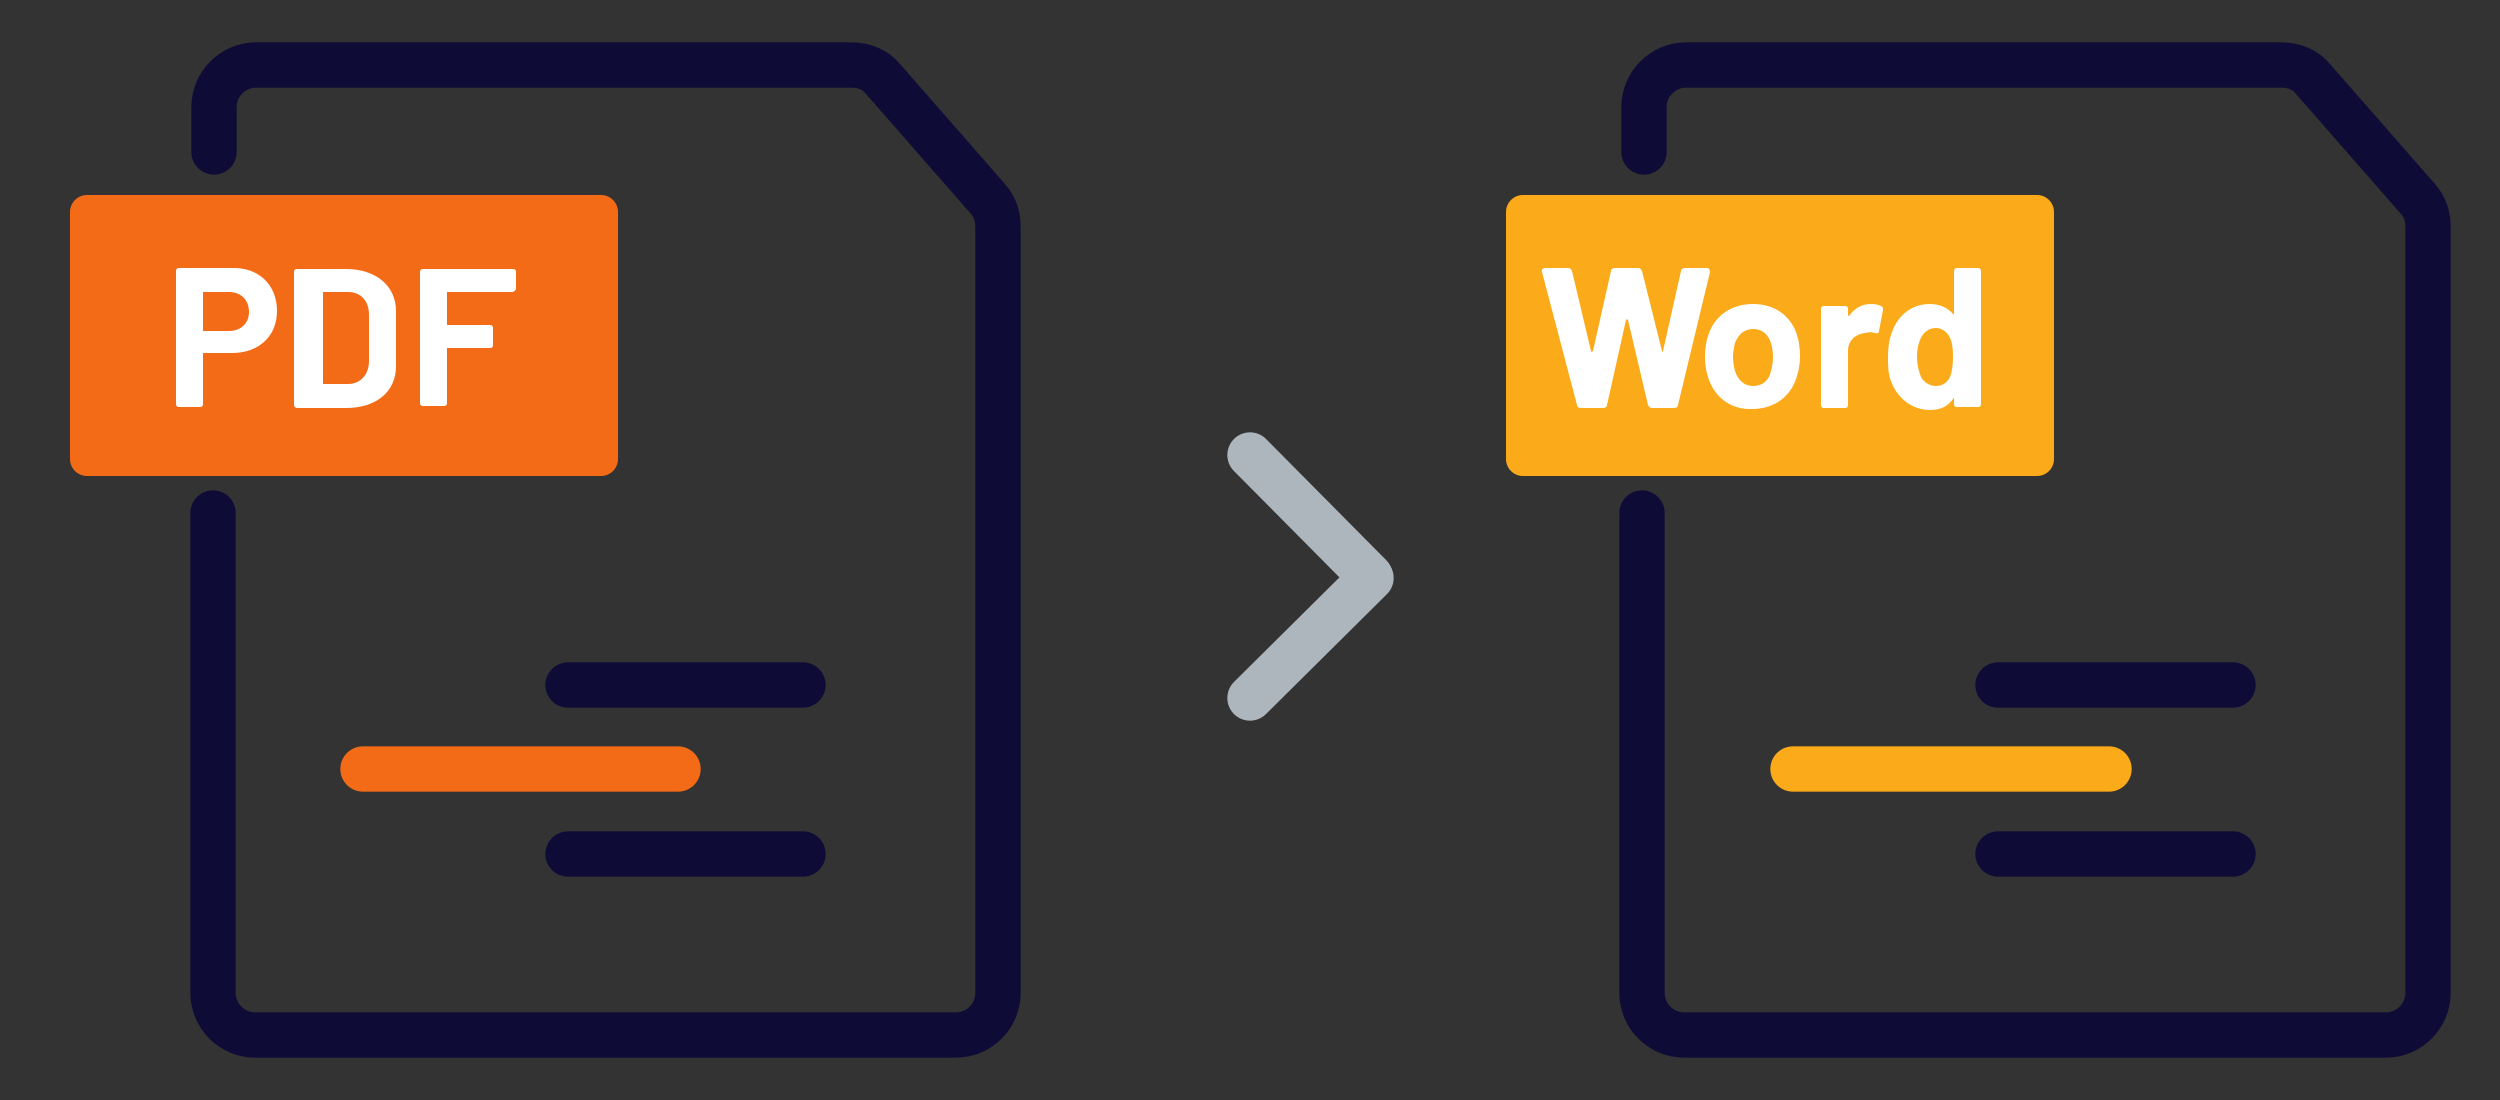 <?xml version="1.0" encoding="utf-8"?>
<!-- Generator: Adobe Illustrator 26.0.1, SVG Export Plug-In . SVG Version: 6.00 Build 0)  -->
<svg version="1.1" id="图层_1" xmlns="http://www.w3.org/2000/svg" xmlns:xlink="http://www.w3.org/1999/xlink" x="0px" y="0px"
	 viewBox="0 0 250 110" style="enable-background:new 0 0 250 110;" xml:space="preserve">
<rect x="0" y="0" width="250" height="110" fill="#333333" stroke="none"/>
<style type="text/css">
	.st0{fill:none;stroke:#0E0C36;stroke-width:4.535;stroke-linecap:round;stroke-linejoin:round;stroke-miterlimit:10;}
	.st1{fill:none;stroke:#F36B16;stroke-width:4.535;stroke-linecap:round;stroke-linejoin:round;stroke-miterlimit:10;}
	.st2{fill:#F36B16;stroke:#F36B16;stroke-width:3.402;stroke-linecap:round;stroke-linejoin:round;stroke-miterlimit:10;}
	.st3{fill:none;}
	.st4{enable-background:new    ;}
	.st5{fill:#FFFFFF;}
	.st6{fill:#FBAA19;stroke:#FBAA19;stroke-width:3.402;stroke-linecap:round;stroke-linejoin:round;stroke-miterlimit:10;}
	.st7{fill:none;stroke:#FBAA19;stroke-width:4.535;stroke-linecap:round;stroke-linejoin:round;stroke-miterlimit:10;}
	.st8{fill:none;stroke:#ADB5BD;stroke-width:4.535;stroke-linecap:round;stroke-linejoin:round;stroke-miterlimit:10;}
</style>
<g>
	<line class="st0" x1="56.8" y1="68.5" x2="80.3" y2="68.5"/>
	<line class="st1" x1="36.3" y1="76.9" x2="67.8" y2="76.9"/>
	<line class="st0" x1="56.8" y1="85.4" x2="80.3" y2="85.4"/>
	<rect x="8.7" y="21.2" class="st2" width="51.4" height="24.7"/>
	<rect x="7.1" y="23.8" class="st3" width="54.8" height="19.5"/>
	<g class="st4">
		<path class="st5" d="M27.7,31.1c0,2.5-1.8,4.2-4.5,4.2h-2.8c-0.1,0-0.1,0-0.1,0.1v5c0,0.2-0.1,0.3-0.3,0.3h-2.1
			c-0.2,0-0.3-0.1-0.3-0.3V27.1c0-0.2,0.1-0.3,0.3-0.3h5.5C25.9,26.8,27.7,28.5,27.7,31.1z M24.9,31.2c0-1.2-0.8-2-2-2h-2.5
			c-0.1,0-0.1,0-0.1,0.1V33c0,0.1,0,0.1,0.1,0.1h2.5C24.1,33.1,24.9,32.3,24.9,31.2z"/>
		<path class="st5" d="M29.4,40.5V27.2c0-0.2,0.1-0.3,0.3-0.3h4.9c3,0,5,1.7,5,4.2v5.5c0,2.6-2,4.2-5,4.2h-4.9
			C29.6,40.8,29.4,40.7,29.4,40.5z M32.4,38.4h2.4c1.2,0,2.1-0.9,2.1-2.3v-4.6c0-1.4-0.8-2.3-2.1-2.3h-2.4c-0.1,0-0.1,0-0.1,0.1v8.9
			C32.3,38.4,32.3,38.4,32.4,38.4z"/>
		<path class="st5" d="M51.2,29.2h-6.4c-0.1,0-0.1,0-0.1,0.1v3.1c0,0.1,0,0.1,0.1,0.1H49c0.2,0,0.3,0.1,0.3,0.3v1.7
			c0,0.2-0.1,0.3-0.3,0.3h-4.2c-0.1,0-0.1,0-0.1,0.1v5.4c0,0.2-0.1,0.3-0.3,0.3h-2.1c-0.2,0-0.3-0.1-0.3-0.3V27.2
			c0-0.2,0.1-0.3,0.3-0.3h9c0.2,0,0.3,0.1,0.3,0.3v1.7C51.5,29.1,51.4,29.2,51.2,29.2z"/>
	</g>
	<rect x="152.3" y="21.2" class="st6" width="51.4" height="24.7"/>
	<rect x="150.6" y="23.8" class="st3" width="54.7" height="19.5"/>
	<g class="st4">
		<path class="st5" d="M157.7,40.5l-3.5-13.3c-0.1-0.2,0.1-0.4,0.3-0.4h2.3c0.2,0,0.3,0.1,0.4,0.3l1.9,8c0,0.1,0.1,0.1,0.2,0l1.8-8
			c0-0.2,0.2-0.3,0.4-0.3h2.3c0.2,0,0.3,0.1,0.4,0.3l2,8c0,0.1,0.1,0.1,0.1,0l1.8-8c0-0.2,0.2-0.3,0.4-0.3h2.2
			c0.2,0,0.3,0.2,0.3,0.4l-3.2,13.3c0,0.2-0.2,0.3-0.4,0.3h-2.2c-0.2,0-0.3-0.1-0.4-0.3l-2-8.5c0-0.1-0.1-0.1-0.2,0l-1.9,8.5
			c0,0.2-0.2,0.3-0.4,0.3h-2C157.8,40.8,157.7,40.7,157.7,40.5z"/>
		<path class="st5" d="M170.8,37.7c-0.2-0.6-0.3-1.3-0.3-2c0-0.8,0.1-1.5,0.3-2.1c0.6-2,2.3-3.2,4.5-3.2s3.8,1.2,4.4,3.1
			c0.2,0.6,0.3,1.4,0.3,2.1c0,0.7-0.1,1.4-0.3,2c-0.6,2.1-2.3,3.3-4.5,3.3C173.1,41,171.4,39.7,170.8,37.7z M177.1,37.1
			c0.1-0.4,0.2-0.9,0.2-1.4s-0.1-1.1-0.2-1.4c-0.3-0.9-0.9-1.4-1.8-1.4c-0.9,0-1.5,0.6-1.8,1.4c-0.1,0.4-0.2,0.9-0.2,1.4
			s0.1,1,0.2,1.4c0.3,0.9,0.9,1.5,1.8,1.5C176.3,38.6,176.9,38,177.1,37.1z"/>
		<path class="st5" d="M188.1,30.6c0.2,0.1,0.2,0.2,0.2,0.4l-0.4,2.1c0,0.2-0.2,0.3-0.4,0.2c-0.3-0.1-0.6-0.1-1,0
			c-0.9,0.1-1.7,0.7-1.7,1.8v5.4c0,0.2-0.1,0.3-0.3,0.3h-2.1c-0.2,0-0.3-0.1-0.3-0.3v-9.6c0-0.2,0.1-0.3,0.3-0.3h2.1
			c0.2,0,0.3,0.1,0.3,0.3v0.6c0,0.1,0.1,0.1,0.1,0.1c0.5-0.7,1.2-1.2,2.2-1.2C187.6,30.4,187.9,30.5,188.1,30.6z"/>
		<path class="st5" d="M195.7,26.8h2.1c0.2,0,0.3,0.1,0.3,0.3v13.3c0,0.2-0.1,0.3-0.3,0.3h-2.1c-0.2,0-0.3-0.1-0.3-0.3v-0.5
			c0-0.1-0.1-0.1-0.1,0c-0.5,0.7-1.2,1.1-2.3,1.1c-1.8,0-3.3-1.2-3.9-2.9c-0.3-0.7-0.3-1.6-0.3-2.4c0-0.9,0.1-1.7,0.4-2.5
			c0.6-1.7,2-2.8,3.8-2.8c1,0,1.8,0.4,2.3,1c0.1,0.1,0.1,0,0.1-0.1v-4.1C195.4,26.9,195.5,26.8,195.7,26.8z M195.3,35.7
			c0-0.9-0.1-1.6-0.4-2.1c-0.3-0.5-0.8-0.8-1.3-0.8c-0.6,0-1.1,0.3-1.4,0.8c-0.3,0.5-0.5,1.2-0.5,2.1c0,0.8,0.2,1.5,0.4,2
			c0.3,0.5,0.8,0.9,1.5,0.9c0.6,0,1.1-0.3,1.4-0.9C195.2,37.2,195.3,36.5,195.3,35.7z"/>
	</g>
	<path class="st0" d="M21.4,15.2v-4.5c0-2.3,1.9-4.2,4.2-4.2h59.6c1.2,0,2.4,0.5,3.1,1.4l10.5,12c0.7,0.8,1,1.7,1,2.8v76.6
		c0,2.3-1.9,4.2-4.2,4.2H25.5c-2.3,0-4.2-1.9-4.2-4.2v-48"/>
	<line class="st0" x1="199.8" y1="68.5" x2="223.3" y2="68.5"/>
	<line class="st7" x1="179.3" y1="76.9" x2="210.9" y2="76.9"/>
	<line class="st0" x1="199.8" y1="85.4" x2="223.3" y2="85.4"/>
	<path class="st0" d="M164.4,15.2v-4.5c0-2.3,1.9-4.2,4.2-4.2h59.6c1.2,0,2.4,0.5,3.1,1.4l10.5,12c0.7,0.8,1,1.7,1,2.8v76.6
		c0,2.3-1.9,4.2-4.2,4.2h-70.2c-2.3,0-4.2-1.9-4.2-4.2v-48"/>
</g>
<g>
	<line class="st8" x1="125" y1="45.5" x2="137" y2="57.6"/>
	<line class="st8" x1="125" y1="69.8" x2="137.1" y2="57.8"/>
</g>
</svg>
